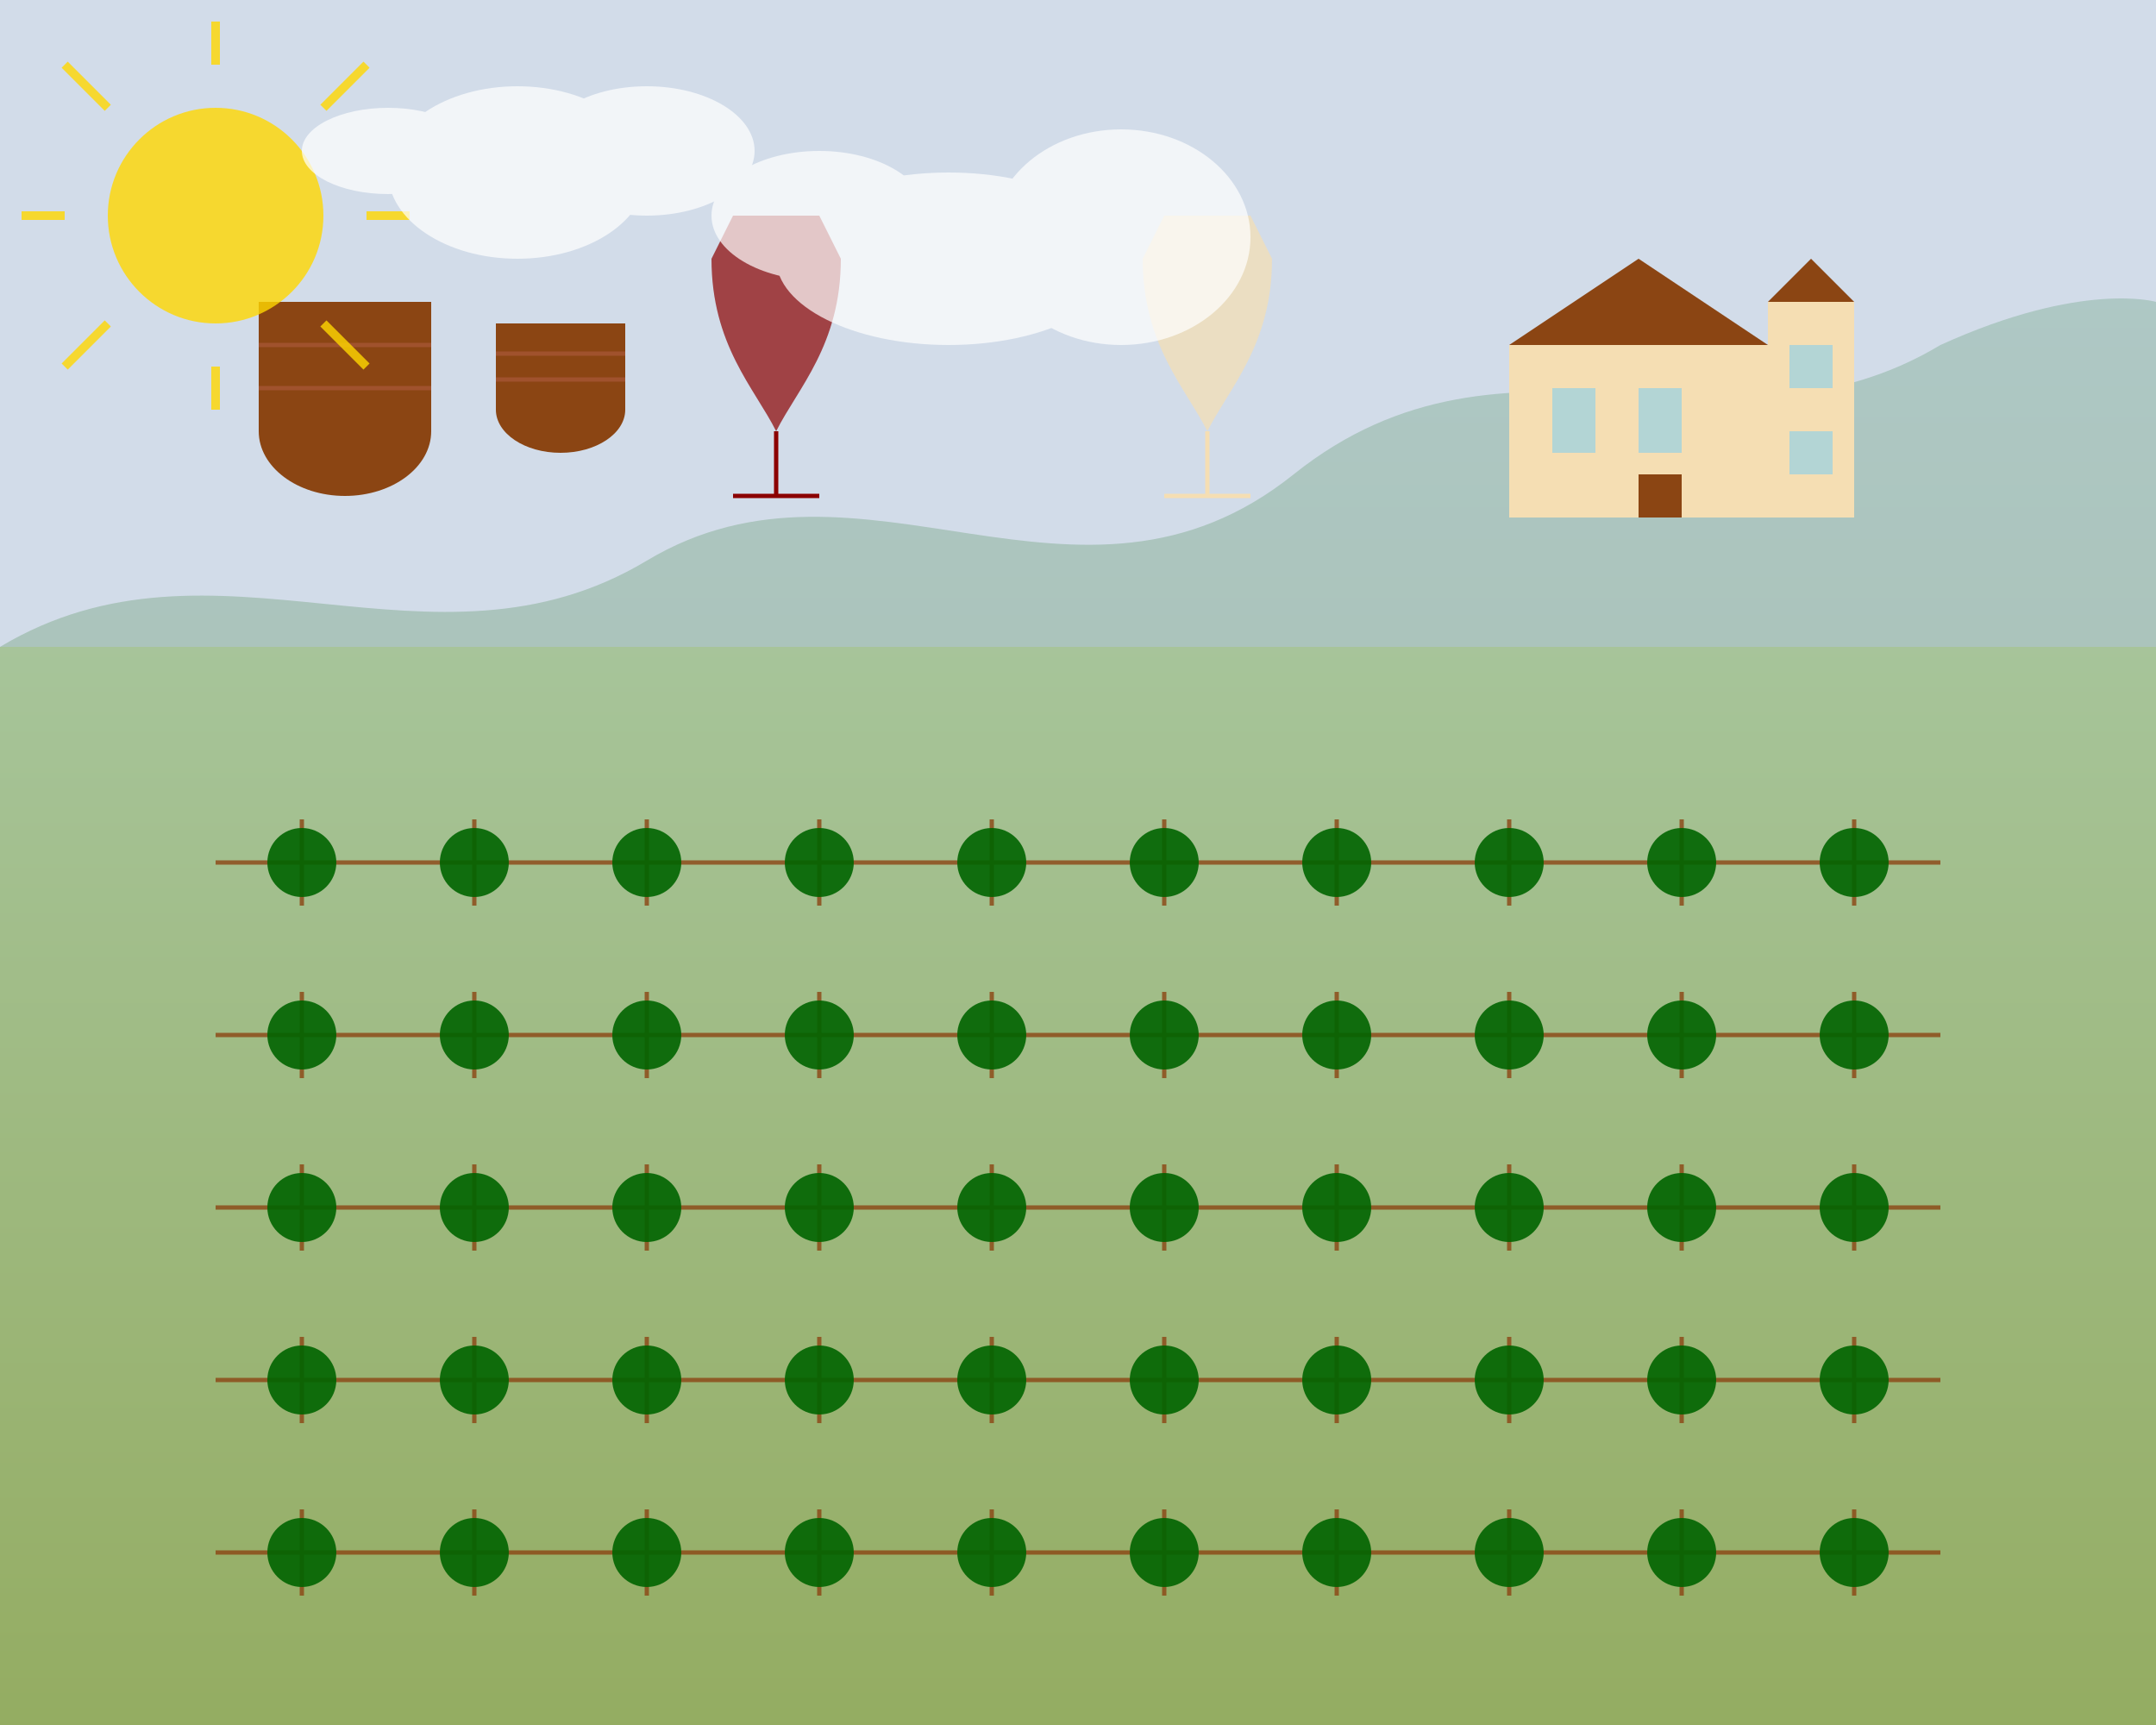 <svg xmlns="http://www.w3.org/2000/svg" width="500" height="400" viewBox="0 0 500 400">
  <!-- Background -->
  <rect width="500" height="400" fill="#F5F5F5" />
  
  <!-- Vineyard Background -->
  <defs>
    <linearGradient id="hillGradient" x1="0%" y1="0%" x2="0%" y2="100%">
      <stop offset="0%" stop-color="#8FBC8F" />
      <stop offset="100%" stop-color="#6B8E23" />
    </linearGradient>
  </defs>
  
  <!-- Hills -->
  <path d="M0,150 C50,120 100,160 150,130 C200,100 250,150 300,110 C350,70 400,110 450,80 C483,65 500,70 500,70 L500,400 L0,400 Z" fill="url(#hillGradient)" opacity="0.7" />
  
  <!-- Sky -->
  <rect x="0" y="0" width="500" height="150" fill="#B0C4DE" opacity="0.5" />
  
  <!-- Vineyard Rows -->
  <g stroke="#8B4513" stroke-width="1" opacity="0.8">
    <!-- Row 1 -->
    <line x1="50" y1="200" x2="450" y2="200" />
    <line x1="70" y1="190" x2="70" y2="210" />
    <line x1="110" y1="190" x2="110" y2="210" />
    <line x1="150" y1="190" x2="150" y2="210" />
    <line x1="190" y1="190" x2="190" y2="210" />
    <line x1="230" y1="190" x2="230" y2="210" />
    <line x1="270" y1="190" x2="270" y2="210" />
    <line x1="310" y1="190" x2="310" y2="210" />
    <line x1="350" y1="190" x2="350" y2="210" />
    <line x1="390" y1="190" x2="390" y2="210" />
    <line x1="430" y1="190" x2="430" y2="210" />
    
    <!-- Row 2 -->
    <line x1="50" y1="240" x2="450" y2="240" />
    <line x1="70" y1="230" x2="70" y2="250" />
    <line x1="110" y1="230" x2="110" y2="250" />
    <line x1="150" y1="230" x2="150" y2="250" />
    <line x1="190" y1="230" x2="190" y2="250" />
    <line x1="230" y1="230" x2="230" y2="250" />
    <line x1="270" y1="230" x2="270" y2="250" />
    <line x1="310" y1="230" x2="310" y2="250" />
    <line x1="350" y1="230" x2="350" y2="250" />
    <line x1="390" y1="230" x2="390" y2="250" />
    <line x1="430" y1="230" x2="430" y2="250" />
    
    <!-- Row 3 -->
    <line x1="50" y1="280" x2="450" y2="280" />
    <line x1="70" y1="270" x2="70" y2="290" />
    <line x1="110" y1="270" x2="110" y2="290" />
    <line x1="150" y1="270" x2="150" y2="290" />
    <line x1="190" y1="270" x2="190" y2="290" />
    <line x1="230" y1="270" x2="230" y2="290" />
    <line x1="270" y1="270" x2="270" y2="290" />
    <line x1="310" y1="270" x2="310" y2="290" />
    <line x1="350" y1="270" x2="350" y2="290" />
    <line x1="390" y1="270" x2="390" y2="290" />
    <line x1="430" y1="270" x2="430" y2="290" />
    
    <!-- Row 4 -->
    <line x1="50" y1="320" x2="450" y2="320" />
    <line x1="70" y1="310" x2="70" y2="330" />
    <line x1="110" y1="310" x2="110" y2="330" />
    <line x1="150" y1="310" x2="150" y2="330" />
    <line x1="190" y1="310" x2="190" y2="330" />
    <line x1="230" y1="310" x2="230" y2="330" />
    <line x1="270" y1="310" x2="270" y2="330" />
    <line x1="310" y1="310" x2="310" y2="330" />
    <line x1="350" y1="310" x2="350" y2="330" />
    <line x1="390" y1="310" x2="390" y2="330" />
    <line x1="430" y1="310" x2="430" y2="330" />
    
    <!-- Row 5 -->
    <line x1="50" y1="360" x2="450" y2="360" />
    <line x1="70" y1="350" x2="70" y2="370" />
    <line x1="110" y1="350" x2="110" y2="370" />
    <line x1="150" y1="350" x2="150" y2="370" />
    <line x1="190" y1="350" x2="190" y2="370" />
    <line x1="230" y1="350" x2="230" y2="370" />
    <line x1="270" y1="350" x2="270" y2="370" />
    <line x1="310" y1="350" x2="310" y2="370" />
    <line x1="350" y1="350" x2="350" y2="370" />
    <line x1="390" y1="350" x2="390" y2="370" />
    <line x1="430" y1="350" x2="430" y2="370" />
  </g>
  
  <!-- Grapevines -->
  <g fill="#006400" opacity="0.9">
    <!-- First row vines -->
    <circle cx="70" cy="200" r="8" />
    <circle cx="110" cy="200" r="8" />
    <circle cx="150" cy="200" r="8" />
    <circle cx="190" cy="200" r="8" />
    <circle cx="230" cy="200" r="8" />
    <circle cx="270" cy="200" r="8" />
    <circle cx="310" cy="200" r="8" />
    <circle cx="350" cy="200" r="8" />
    <circle cx="390" cy="200" r="8" />
    <circle cx="430" cy="200" r="8" />
    
    <!-- Second row vines -->
    <circle cx="70" cy="240" r="8" />
    <circle cx="110" cy="240" r="8" />
    <circle cx="150" cy="240" r="8" />
    <circle cx="190" cy="240" r="8" />
    <circle cx="230" cy="240" r="8" />
    <circle cx="270" cy="240" r="8" />
    <circle cx="310" cy="240" r="8" />
    <circle cx="350" cy="240" r="8" />
    <circle cx="390" cy="240" r="8" />
    <circle cx="430" cy="240" r="8" />
    
    <!-- Third row vines -->
    <circle cx="70" cy="280" r="8" />
    <circle cx="110" cy="280" r="8" />
    <circle cx="150" cy="280" r="8" />
    <circle cx="190" cy="280" r="8" />
    <circle cx="230" cy="280" r="8" />
    <circle cx="270" cy="280" r="8" />
    <circle cx="310" cy="280" r="8" />
    <circle cx="350" cy="280" r="8" />
    <circle cx="390" cy="280" r="8" />
    <circle cx="430" cy="280" r="8" />
    
    <!-- Fourth row vines -->
    <circle cx="70" cy="320" r="8" />
    <circle cx="110" cy="320" r="8" />
    <circle cx="150" cy="320" r="8" />
    <circle cx="190" cy="320" r="8" />
    <circle cx="230" cy="320" r="8" />
    <circle cx="270" cy="320" r="8" />
    <circle cx="310" cy="320" r="8" />
    <circle cx="350" cy="320" r="8" />
    <circle cx="390" cy="320" r="8" />
    <circle cx="430" cy="320" r="8" />
    
    <!-- Fifth row vines -->
    <circle cx="70" cy="360" r="8" />
    <circle cx="110" cy="360" r="8" />
    <circle cx="150" cy="360" r="8" />
    <circle cx="190" cy="360" r="8" />
    <circle cx="230" cy="360" r="8" />
    <circle cx="270" cy="360" r="8" />
    <circle cx="310" cy="360" r="8" />
    <circle cx="350" cy="360" r="8" />
    <circle cx="390" cy="360" r="8" />
    <circle cx="430" cy="360" r="8" />
  </g>
  
  <!-- Wine Glasses -->
  <g transform="translate(150, 50)">
    <!-- Red Wine Glass -->
    <path d="M20,0 L40,0 L45,10 C45,30 35,40 30,50 C25,40 15,30 15,10 Z" fill="#8B0000" opacity="0.7" />
    <line x1="30" y1="50" x2="30" y2="65" stroke="#8B0000" stroke-width="1" />
    <path d="M20,65 L40,65" stroke="#8B0000" stroke-width="1" />
    
    <!-- White Wine Glass -->
    <path d="M120,0 L140,0 L145,10 C145,30 135,40 130,50 C125,40 115,30 115,10 Z" fill="#F5DEB3" opacity="0.7" />
    <line x1="130" y1="50" x2="130" y2="65" stroke="#F5DEB3" stroke-width="1" />
    <path d="M120,65 L140,65" stroke="#F5DEB3" stroke-width="1" />
  </g>
  
  <!-- Chateau in the distance -->
  <g transform="translate(350, 80)">
    <!-- Main Building -->
    <rect x="0" y="0" width="60" height="40" fill="#F5DEB3" />
    
    <!-- Roof -->
    <polygon points="0,0 30,-20 60,0" fill="#8B4513" />
    
    <!-- Windows -->
    <rect x="10" y="10" width="10" height="15" fill="#87CEEB" opacity="0.6" />
    <rect x="30" y="10" width="10" height="15" fill="#87CEEB" opacity="0.6" />
    <rect x="30" y="30" width="10" height="10" fill="#8B4513" />
    
    <!-- Tower -->
    <rect x="60" y="-10" width="20" height="50" fill="#F5DEB3" />
    <polygon points="60,-10 70,-20 80,-10" fill="#8B4513" />
    <rect x="65" y="0" width="10" height="10" fill="#87CEEB" opacity="0.6" />
    <rect x="65" y="20" width="10" height="10" fill="#87CEEB" opacity="0.6" />
  </g>
  
  <!-- Barrels -->
  <g transform="translate(80, 85)">
    <!-- Barrel 1 -->
    <ellipse cx="0" cy="0" rx="20" ry="15" fill="#8B4513" />
    <rect x="-20" y="-15" width="40" height="30" fill="#8B4513" />
    <ellipse cx="0" cy="15" rx="20" ry="15" fill="#8B4513" />
    <line x1="-20" y1="-5" x2="20" y2="-5" stroke="#A0522D" stroke-width="1" />
    <line x1="-20" y1="5" x2="20" y2="5" stroke="#A0522D" stroke-width="1" />
    
    <!-- Barrel 2 -->
    <ellipse cx="50" cy="0" rx="15" ry="10" fill="#8B4513" />
    <rect x="35" y="-10" width="30" height="20" fill="#8B4513" />
    <ellipse cx="50" cy="10" rx="15" ry="10" fill="#8B4513" />
    <line x1="35" y1="-3" x2="65" y2="-3" stroke="#A0522D" stroke-width="1" />
    <line x1="35" y1="3" x2="65" y2="3" stroke="#A0522D" stroke-width="1" />
  </g>
  
  <!-- Sun -->
  <circle cx="50" cy="50" r="25" fill="#FFD700" opacity="0.8" />
  <g opacity="0.8" stroke="#FFD700" stroke-width="2">
    <line x1="50" y1="15" x2="50" y2="5" />
    <line x1="50" y1="95" x2="50" y2="85" />
    <line x1="15" y1="50" x2="5" y2="50" />
    <line x1="95" y1="50" x2="85" y2="50" />
    <line x1="25" y1="25" x2="15" y2="15" />
    <line x1="75" y1="75" x2="85" y2="85" />
    <line x1="25" y1="75" x2="15" y2="85" />
    <line x1="75" y1="25" x2="85" y2="15" />
  </g>
  
  <!-- Clouds -->
  <g fill="#FFFFFF" opacity="0.7">
    <ellipse cx="120" cy="40" rx="30" ry="20" />
    <ellipse cx="150" cy="35" rx="25" ry="15" />
    <ellipse cx="90" cy="35" rx="20" ry="10" />
    
    <ellipse cx="220" cy="60" rx="40" ry="20" />
    <ellipse cx="260" cy="55" rx="30" ry="25" />
    <ellipse cx="190" cy="50" rx="25" ry="15" />
  </g>
</svg>
